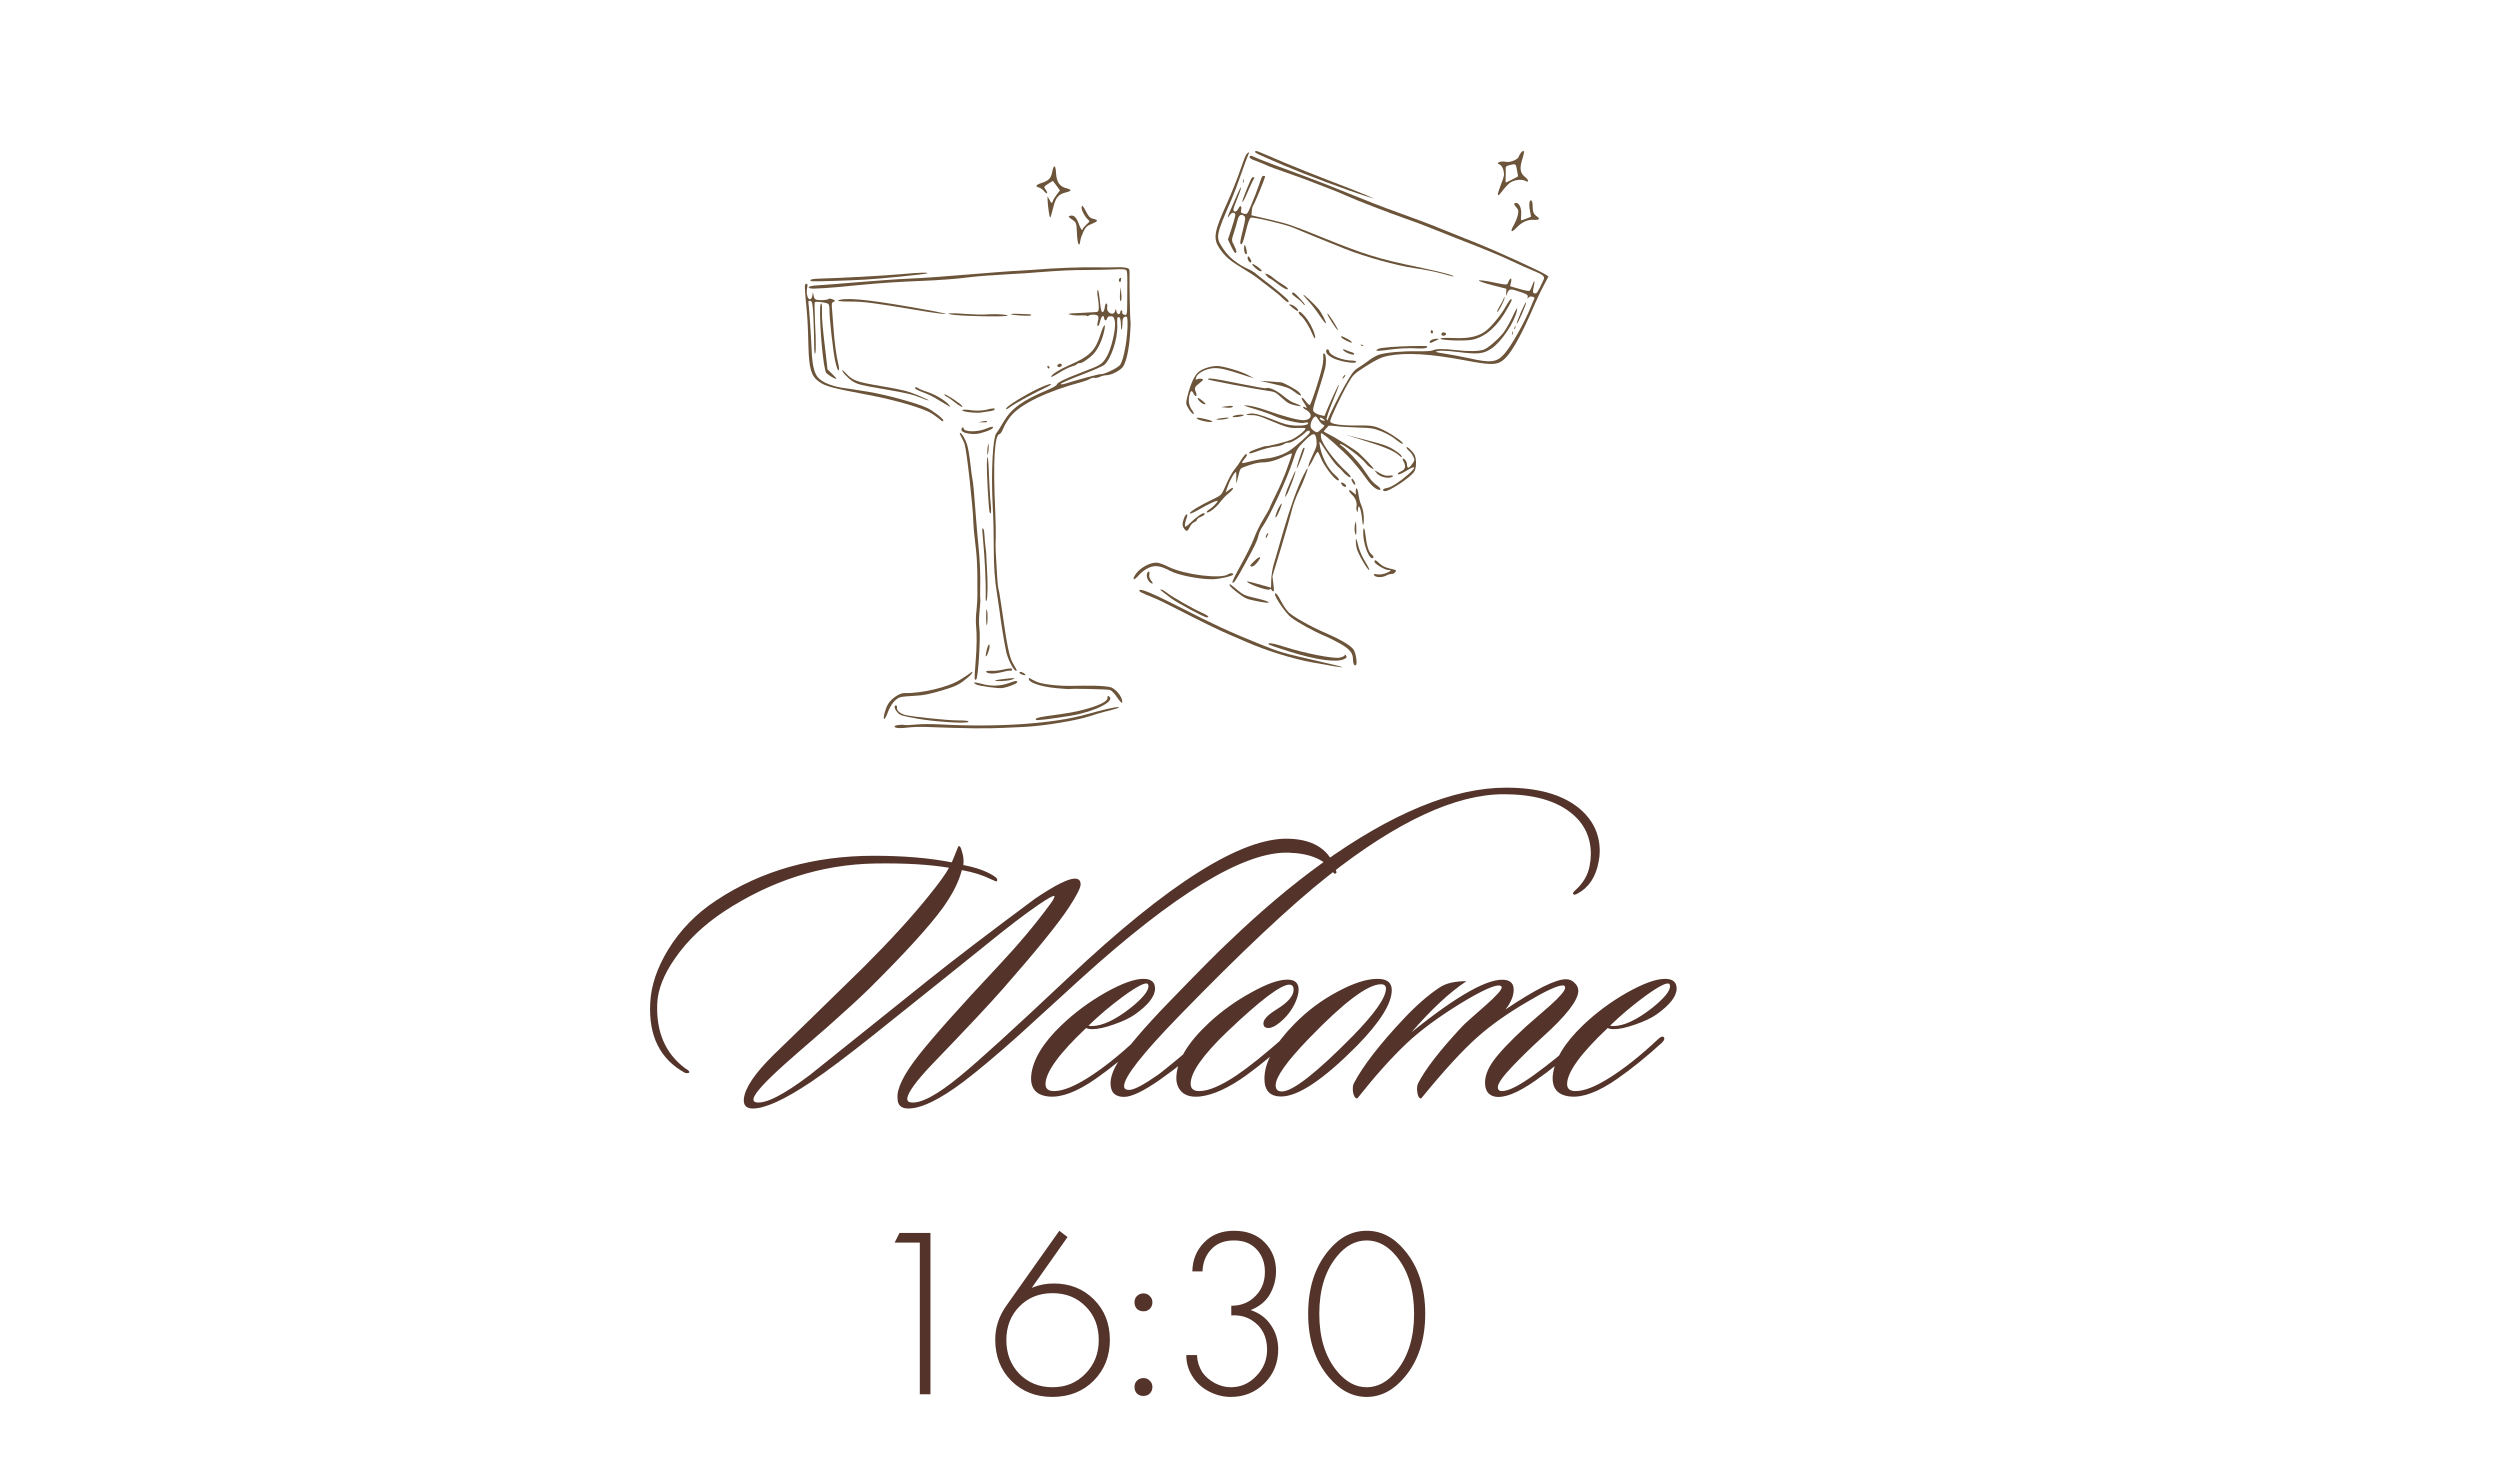 <?xml version="1.0" encoding="UTF-8"?> <svg xmlns="http://www.w3.org/2000/svg" width="316" height="186" viewBox="0 0 316 186" fill="none"><path d="M168.878 110.078C168.976 110.273 168.943 110.388 168.78 110.42C168.715 110.485 168.617 110.42 168.487 110.224C167.541 108.692 165.682 107.876 162.91 107.778C157.3 107.583 148.511 112.915 136.542 123.775C133.965 126.124 131.372 128.488 128.763 130.869C125.991 133.348 123.659 135.304 121.768 136.739C118.767 138.99 116.451 140.115 114.821 140.115C113.908 140.115 113.451 139.691 113.451 138.843C113.321 137.636 114.217 135.81 116.142 133.364C117.935 131.081 121.278 127.33 126.17 122.112C128.747 119.373 130.948 116.747 132.775 114.236C133.166 113.714 133.329 113.388 133.264 113.258C133.166 113.16 132.514 113.518 131.307 114.334C129.546 115.54 127.426 117.155 124.947 119.177C123.056 120.71 121.148 122.243 119.224 123.775C116.288 126.124 113.353 128.472 110.418 130.82C107.189 133.397 104.564 135.37 102.542 136.739C99.183 138.99 96.72 140.115 95.155 140.115C94.307 140.115 93.932 139.691 94.029 138.843C94.193 137.473 95.432 135.647 97.748 133.364C100.357 130.853 104.172 127.135 109.195 122.21C112.587 118.818 115.326 115.818 117.414 113.209C118.686 111.643 119.533 110.469 119.957 109.686C117.446 109.262 114.299 109.083 110.516 109.148C103.797 109.279 97.438 111.317 91.437 115.263C88.893 116.959 86.855 118.916 85.322 121.134C83.887 123.188 83.137 125.113 83.071 126.906C82.941 130.461 84.115 133.168 86.594 135.027C86.985 135.255 87.164 135.419 87.132 135.516C87.099 135.647 86.92 135.679 86.594 135.614C83.43 133.886 81.963 130.934 82.191 126.76C82.289 124.607 83.039 122.373 84.441 120.057C85.974 117.546 88.012 115.459 90.556 113.796C96.231 110.045 102.868 108.17 110.467 108.17C114.185 108.17 117.463 108.447 120.3 109.001C120.333 108.969 120.593 108.333 121.083 107.094C121.115 106.996 121.164 106.947 121.229 106.947C121.36 106.947 121.49 107.208 121.621 107.73C121.784 108.251 121.833 108.789 121.768 109.344C123.333 109.637 124.589 110.078 125.534 110.665C126.024 110.958 126.17 111.203 125.975 111.399C125.942 111.431 125.681 111.333 125.192 111.105C124.214 110.616 123.007 110.241 121.572 109.98C121.213 111.415 120.43 112.98 119.224 114.676C117.56 116.992 114.429 120.433 109.831 124.998C108.559 126.238 106.798 127.852 104.547 129.842C101.417 132.549 99.639 134.098 99.215 134.489C96.704 136.739 95.383 138.191 95.253 138.843C95.187 139.104 95.285 139.267 95.546 139.332C96.753 139.561 99.036 138.403 102.395 135.859C105.722 133.185 110.809 129.108 117.658 123.629C120.724 121.183 125.11 117.84 130.818 113.6C133.329 111.904 135.009 111.056 135.857 111.056C136.346 111.056 136.59 111.301 136.59 111.79C136.59 112.214 136.101 113.176 135.123 114.676C133.753 116.764 130.965 120.204 126.757 124.998C125.192 126.792 122.224 129.956 117.854 134.489C115.832 136.609 114.772 138.06 114.674 138.843C114.674 139.137 114.804 139.3 115.065 139.332C116.305 139.561 118.408 138.452 121.376 136.006C123.659 134.147 128.192 130.021 134.976 123.629C147.695 111.627 157.039 105.756 163.008 106.017C166.204 106.148 168.161 107.501 168.878 110.078ZM145.997 124.95C145.997 125.928 145.149 127.021 143.453 128.227C142.801 128.684 141.904 129.108 140.763 129.499C139.654 129.891 138.757 130.086 138.072 130.086C137.713 130.086 137.453 130.037 137.289 129.939C133.865 133.168 132.153 135.533 132.153 137.033C132.153 137.62 132.512 137.914 133.229 137.914C134.305 137.914 135.724 137.359 137.485 136.25C139.409 135.044 141.48 133.397 143.698 131.309C144.024 131.016 144.253 130.95 144.383 131.114C144.513 131.277 144.432 131.505 144.138 131.798C142.247 133.527 140.371 135.044 138.512 136.348C136.132 138.011 134.142 138.761 132.544 138.598C130.946 138.435 130.212 137.555 130.343 135.957C130.538 133.967 131.81 131.847 134.159 129.597C135.789 128.032 137.632 126.662 139.687 125.488C141.774 124.314 143.388 123.727 144.53 123.727C145.508 123.727 145.997 124.134 145.997 124.95ZM145.068 124.363C144.774 124.134 143.747 124.656 141.986 125.928C140.355 127.135 138.888 128.374 137.583 129.646C137.681 129.679 137.811 129.695 137.974 129.695C139.312 129.695 140.959 128.928 142.915 127.396C144.416 126.189 145.166 125.276 145.166 124.656C145.166 124.526 145.133 124.428 145.068 124.363ZM202.061 108.953C201.702 110.877 200.805 112.214 199.37 112.964C199.077 113.127 198.897 113.127 198.832 112.964C198.799 112.866 198.897 112.719 199.125 112.524C200.136 111.611 200.74 110.567 200.936 109.393C201.033 108.904 201.082 108.431 201.082 107.974C201.082 105.756 200.202 103.979 198.441 102.642C196.484 101.142 193.695 100.391 190.075 100.391C183.976 100.391 176.557 103.848 167.816 110.763C163.153 114.448 156.907 120.318 149.08 128.374C144.416 133.168 142.084 136.136 142.084 137.278C142.084 137.604 142.296 137.767 142.72 137.767C143.34 137.767 144.579 137.114 146.438 135.81C147.058 135.353 148.868 133.869 151.868 131.358C152.162 131.097 152.39 131.048 152.553 131.211C152.716 131.374 152.651 131.554 152.357 131.75C150.792 133.315 148.868 134.897 146.585 136.495C144.53 137.93 143.03 138.647 142.084 138.647C140.943 138.647 140.372 138.077 140.372 136.935C140.372 136.152 140.698 135.239 141.35 134.196C142.492 132.402 144.644 129.874 147.808 126.613C151.526 122.764 154.037 120.237 155.342 119.03C159.353 115.182 163.234 111.904 166.985 109.197C175.921 102.772 183.715 99.56 190.369 99.56C194.315 99.56 197.348 100.391 199.468 102.055C201.294 103.522 202.207 105.365 202.207 107.583C202.207 108.039 202.159 108.496 202.061 108.953ZM163.707 126.76C163.25 127.738 162.598 128.57 161.75 129.255C161.195 129.711 160.722 129.939 160.331 129.939C159.907 129.939 159.695 129.744 159.695 129.352C159.695 128.863 160.25 128.276 161.358 127.591C162.793 126.711 163.511 125.879 163.511 125.096C163.511 124.672 163.332 124.46 162.973 124.46C161.897 124.46 159.287 126.433 155.145 130.38C152.047 133.348 150.498 135.549 150.498 136.984C150.498 137.604 150.857 137.914 151.574 137.914C152.748 137.914 154.33 137.245 156.32 135.908C157.82 134.897 159.777 133.331 162.19 131.211C162.418 130.983 162.614 130.95 162.777 131.114C162.973 131.244 162.94 131.407 162.679 131.603C161.309 132.973 159.597 134.408 157.543 135.908C155.325 137.506 153.368 138.403 151.672 138.598C150.726 138.696 149.993 138.533 149.471 138.109C148.949 137.653 148.688 137.033 148.688 136.25C148.721 134.13 150.107 131.798 152.846 129.255C154.477 127.754 156.254 126.482 158.179 125.439C160.103 124.363 161.619 123.824 162.728 123.824C163.674 123.824 164.147 124.248 164.147 125.096C164.147 125.553 164 126.107 163.707 126.76ZM175.919 125.145C175.919 126.841 174.451 129.189 171.516 132.19C167.276 136.462 164.08 138.598 161.927 138.598C160.525 138.598 159.824 137.848 159.824 136.348C159.824 134.293 161.096 131.978 163.64 129.401C165.27 127.738 167.113 126.368 169.168 125.292C171.125 124.248 172.772 123.727 174.109 123.727C175.315 123.727 175.919 124.199 175.919 125.145ZM174.549 124.411C172.886 124.411 169.853 126.694 165.45 131.26C162.645 134.163 161.243 136.136 161.243 137.18C161.243 137.702 161.504 137.962 162.025 137.962C163.395 137.962 166.379 135.631 170.978 130.967C173.783 128.097 175.185 126.091 175.185 124.95C175.185 124.591 174.973 124.411 174.549 124.411ZM199.841 131.456C199.971 131.586 199.857 131.831 199.498 132.19C197.672 133.886 195.862 135.353 194.068 136.593C191.785 138.191 190.057 138.859 188.883 138.598C188.1 138.403 187.709 137.816 187.709 136.837C187.709 136.022 188.035 135.141 188.687 134.196C189.47 133.087 190.872 131.603 192.894 129.744C193.905 128.863 194.916 127.983 195.927 127.102C197.199 125.961 197.835 125.21 197.835 124.852C197.835 124.656 197.737 124.558 197.542 124.558C196.857 124.558 195.34 125.259 192.992 126.662C190.546 128.097 188.491 129.548 186.828 131.016C184.936 132.679 182.539 135.288 179.637 138.843C179.376 138.843 179.213 138.582 179.148 138.06C179.082 137.604 179.115 137.229 179.245 136.935C180.159 135.141 182.018 132.744 184.822 129.744C185.018 129.515 186.013 128.619 187.806 127.053C189.144 125.879 189.812 125.129 189.812 124.803C189.812 124.705 189.763 124.64 189.665 124.607C189.111 124.379 187.415 125.129 184.578 126.857C181.773 128.586 179.506 130.266 177.778 131.896C175.821 133.755 173.75 136.071 171.565 138.843C171.304 138.843 171.125 138.582 171.027 138.06C170.961 137.571 170.994 137.196 171.125 136.935C172.266 134.75 174.37 132.027 177.435 128.765C179.033 127.069 180.55 125.749 181.985 124.803C182.768 124.281 183.893 124.02 185.36 124.02C183.241 125.422 180.925 127.575 178.414 130.478C184.317 125.716 188.296 123.515 190.35 123.873C191.003 124.004 191.329 124.411 191.329 125.096C191.329 125.879 190.986 126.711 190.301 127.591C194.085 125.047 196.628 123.775 197.933 123.775C198.357 123.775 198.716 123.922 199.009 124.216C199.335 124.509 199.498 124.852 199.498 125.243C199.498 126.417 197.998 128.358 194.998 131.065C193.595 132.337 192.291 133.608 191.084 134.88C189.91 136.12 189.323 136.968 189.323 137.424C189.323 137.75 189.502 137.914 189.861 137.914C190.676 137.914 192.03 137.229 193.922 135.859C195.813 134.489 197.525 133.103 199.058 131.701C199.417 131.374 199.678 131.293 199.841 131.456ZM211.925 124.95C211.925 125.928 211.078 127.021 209.382 128.227C208.729 128.684 207.832 129.108 206.691 129.499C205.582 129.891 204.685 130.086 204 130.086C203.642 130.086 203.381 130.037 203.218 129.939C199.793 133.168 198.081 135.533 198.081 137.033C198.081 137.62 198.44 137.914 199.157 137.914C200.233 137.914 201.652 137.359 203.413 136.25C205.337 135.044 207.408 133.397 209.626 131.309C209.952 131.016 210.181 130.95 210.311 131.114C210.442 131.277 210.36 131.505 210.066 131.798C208.175 133.527 206.3 135.044 204.441 136.348C202.06 138.011 200.07 138.761 198.472 138.598C196.874 138.435 196.14 137.555 196.271 135.957C196.467 133.967 197.738 131.847 200.087 129.597C201.717 128.032 203.56 126.662 205.615 125.488C207.702 124.314 209.316 123.727 210.458 123.727C211.436 123.727 211.925 124.134 211.925 124.95ZM210.996 124.363C210.702 124.134 209.675 124.656 207.914 125.928C206.283 127.135 204.816 128.374 203.511 129.646C203.609 129.679 203.739 129.695 203.902 129.695C205.24 129.695 206.887 128.928 208.843 127.396C210.344 126.189 211.094 125.276 211.094 124.656C211.094 124.526 211.061 124.428 210.996 124.363Z" fill="#53332A"></path><path d="M116.264 176.234V157.067H113.085L113.696 155.844H117.609V176.234H116.264ZM133.899 155.569L134.938 156.364L130.414 162.783C131.29 162.416 132.217 162.233 133.196 162.233C135.234 162.233 136.925 162.906 138.27 164.251C139.616 165.596 140.288 167.298 140.288 169.356C140.288 171.414 139.605 173.137 138.24 174.522C136.874 175.888 135.132 176.571 133.012 176.571C130.934 176.571 129.211 175.898 127.846 174.553C126.48 173.188 125.798 171.445 125.798 169.325C125.798 167.838 126.236 166.452 127.112 165.168L133.899 155.569ZM128.855 173.666C129.976 174.787 131.372 175.348 133.043 175.348C134.714 175.348 136.1 174.777 137.2 173.636C138.321 172.495 138.882 171.078 138.882 169.387C138.882 167.654 138.332 166.238 137.231 165.137C136.131 164.016 134.734 163.456 133.043 163.456C131.351 163.456 129.955 164.016 128.855 165.137C127.754 166.258 127.204 167.675 127.204 169.387C127.204 171.099 127.754 172.525 128.855 173.666ZM143.707 165.443C143.504 165.219 143.402 164.944 143.402 164.618C143.402 164.291 143.504 164.027 143.707 163.823C143.932 163.599 144.207 163.486 144.533 163.486C144.859 163.486 145.124 163.599 145.328 163.823C145.552 164.027 145.664 164.291 145.664 164.618C145.664 164.944 145.552 165.219 145.328 165.443C145.124 165.647 144.859 165.749 144.533 165.749C144.207 165.749 143.932 165.647 143.707 165.443ZM143.707 176.143C143.504 175.918 143.402 175.643 143.402 175.317C143.402 174.991 143.504 174.726 143.707 174.522C143.932 174.298 144.207 174.186 144.533 174.186C144.859 174.186 145.124 174.298 145.328 174.522C145.552 174.726 145.664 174.991 145.664 175.317C145.664 175.643 145.552 175.918 145.328 176.143C145.124 176.346 144.859 176.448 144.533 176.448C144.207 176.448 143.932 176.346 143.707 176.143ZM149.948 171.282H151.294C151.334 172.077 151.558 172.8 151.966 173.452C152.353 174.003 152.883 174.461 153.556 174.828C154.228 175.175 154.901 175.348 155.573 175.348C156.817 175.348 157.887 174.879 158.783 173.942C159.7 173.004 160.159 171.893 160.159 170.609C160.159 168.938 159.517 167.695 158.233 166.88C157.499 166.411 156.633 166.207 155.635 166.268V165.046C156.735 165.046 157.652 164.73 158.386 164.098C159.385 163.262 159.884 162.152 159.884 160.766C159.884 159.624 159.537 158.677 158.844 157.923C158.152 157.169 157.194 156.791 155.971 156.791C154.707 156.791 153.729 157.189 153.036 157.984C152.384 158.697 152.037 159.604 151.997 160.705H150.713C150.733 159.258 151.232 158.035 152.211 157.036C153.169 156.058 154.422 155.569 155.971 155.569C157.601 155.569 158.895 156.058 159.853 157.036C160.811 158.014 161.29 159.227 161.29 160.674C161.29 161.693 161.035 162.661 160.526 163.578C160.016 164.475 159.201 165.147 158.08 165.596C159.16 165.942 160.006 166.564 160.618 167.461C161.249 168.357 161.565 169.397 161.565 170.579C161.565 172.27 160.984 173.697 159.823 174.859C158.661 176 157.245 176.571 155.573 176.571C154.616 176.571 153.688 176.336 152.791 175.868C151.895 175.399 151.192 174.747 150.682 173.911C150.193 173.116 149.948 172.24 149.948 171.282ZM167.95 158.045C169.315 156.394 170.915 155.569 172.75 155.569C174.584 155.569 176.184 156.394 177.549 158.045C179.281 160.103 180.148 162.773 180.148 166.054C180.148 169.336 179.281 172.005 177.549 174.064C176.143 175.735 174.543 176.571 172.75 176.571C170.956 176.571 169.356 175.735 167.95 174.064C166.218 172.005 165.351 169.336 165.351 166.054C165.351 162.773 166.218 160.103 167.95 158.045ZM168.959 173.269C170.08 174.655 171.343 175.348 172.75 175.348C174.156 175.348 175.419 174.655 176.54 173.269C178.008 171.455 178.741 169.05 178.741 166.054C178.741 163.058 178.008 160.654 176.54 158.84C175.44 157.474 174.176 156.791 172.75 156.791C171.323 156.791 170.059 157.474 168.959 158.84C167.491 160.654 166.758 163.058 166.758 166.054C166.758 169.05 167.491 171.455 168.959 173.269Z" fill="#53332A"></path><path d="M192.249 19.301C192.136 19.449 192.009 19.656 191.981 19.776C191.891 20.166 190.863 20.576 190.337 20.454C190.067 20.392 189.716 20.405 189.523 20.487C189.226 20.608 189.222 20.623 189.562 20.796C189.788 20.912 189.973 21.207 190.047 21.572C190.165 22.088 190.131 22.302 189.727 23.298C189.167 24.763 189.194 25.054 189.83 24.222C190.107 23.844 190.532 23.374 190.786 23.164C191.295 22.744 192.294 22.596 192.818 22.86C193.309 23.131 193.254 22.755 192.746 22.354C192.131 21.864 192.053 21.246 192.435 20.071C192.75 19.117 192.678 18.816 192.249 19.301ZM191.751 21.523L191.888 22.297L191.114 22.703C190.685 22.919 190.329 23.09 190.317 23.071C190.294 23.034 190.299 22.672 190.317 22.25C190.336 21.828 190.331 21.369 190.314 21.238C190.289 21.075 190.458 20.956 190.827 20.867C191.597 20.682 191.601 20.667 191.751 21.523Z" fill="#6B5439"></path><path d="M193.326 25.596C193.285 25.776 193.312 26.272 193.394 26.67C193.476 27.068 193.527 27.395 193.509 27.407C193.475 27.415 193.215 27.513 192.9 27.645C192.588 27.762 192.313 27.857 192.283 27.85C192.238 27.84 192.24 27.556 192.272 27.215C192.343 26.427 192.103 25.755 191.727 25.668C191.322 25.575 191.297 25.821 191.678 26.225C191.933 26.49 191.967 26.687 191.849 27.197C191.769 27.541 191.54 28.12 191.333 28.467C190.833 29.331 191.038 29.473 191.709 28.759C192.358 28.073 193.1 27.739 193.848 27.785C194.533 27.833 194.714 27.67 194.305 27.386C193.851 27.091 193.721 26.761 193.727 26.052C193.741 25.376 193.455 25.041 193.326 25.596Z" fill="#6B5439"></path><path d="M158.664 19.144C158.521 19.285 158.706 19.375 162.289 20.914C165.112 22.12 170.122 23.989 172.848 24.856L173.732 25.14L172.657 24.654C172.069 24.392 170.111 23.623 168.308 22.938C166.505 22.252 163.767 21.161 162.226 20.505C158.612 18.959 158.774 19.012 158.664 19.144Z" fill="#6B5439"></path><path d="M157.551 19.488C157.437 19.635 157.091 20.518 156.775 21.472C156.46 22.425 155.702 24.335 155.087 25.693C153.444 29.309 153.31 30.162 154.159 31.417C154.847 32.413 155.451 32.947 156.925 33.825C157.73 34.311 158.691 34.944 159.052 35.233C159.427 35.525 160.151 36.087 160.663 36.474C161.186 36.879 161.695 37.281 161.797 37.384C162.361 37.956 162.752 38.252 162.844 38.194C162.903 38.145 162.894 38.048 162.836 37.956C162.682 37.73 161.053 36.359 159.932 35.531C159.42 35.144 158.844 34.695 158.661 34.526C158.475 34.373 158.101 34.144 157.826 34.033C156.42 33.408 155.327 32.524 154.635 31.479C153.613 29.948 153.62 29.918 155.687 25.153C155.96 24.521 156.52 23.055 156.917 21.884C157.33 20.716 157.718 19.653 157.798 19.513C157.983 19.193 157.829 19.173 157.551 19.488Z" fill="#6B5439"></path><path d="M157.951 19.82C157.917 19.969 158.148 20.133 158.749 20.336C159.201 20.503 159.838 20.761 160.151 20.913C160.464 21.064 161.717 21.527 162.921 21.932C164.136 22.355 165.668 22.915 166.346 23.198C167.028 23.466 167.943 23.82 168.379 23.984C168.816 24.148 169.626 24.477 170.154 24.726C171.383 25.294 175.626 26.923 177.661 27.631C178.511 27.922 179.983 28.468 180.936 28.862C181.893 29.241 183.399 29.842 184.269 30.185C187.827 31.561 189.703 32.342 191.2 33.051C192.068 33.473 193.217 33.976 193.767 34.197C195.025 34.709 195.306 34.932 195.115 35.346C194.36 36.972 194.254 37.153 193.969 37.087C193.729 37.031 193.711 36.901 193.864 36.241C194.065 35.372 193.937 35.311 193.649 36.144C193.546 36.452 193.405 36.72 193.316 36.762C193.242 36.808 192.65 36.703 192.029 36.512L190.872 36.181L190.997 35.642C191.135 35.042 190.874 35.076 190.639 35.685C190.507 36.049 190.492 36.046 188.739 35.688C187.76 35.477 186.943 35.383 186.926 35.458C186.908 35.533 187.684 35.807 188.641 36.044L190.403 36.499L190.389 36.97L190.375 37.44L190.539 37.005C190.739 36.482 190.948 36.467 192.22 36.919C193.04 37.204 193.15 37.276 193.099 37.565C193.055 37.823 193.067 37.842 193.175 37.646C193.255 37.506 193.445 37.439 193.67 37.492C193.955 37.557 194.016 37.635 193.911 37.816C193.847 37.959 193.659 38.358 193.528 38.722C192.705 40.774 190.988 43.82 190.101 44.784C189.166 45.815 188.42 45.895 185.683 45.278C184.689 45.064 183.338 44.815 182.697 44.714C182.037 44.625 181.508 44.518 181.522 44.458C181.564 44.278 182.809 44.298 184.237 44.486C186.819 44.815 187.532 44.742 188.588 44.007C189.798 43.15 191.364 40.828 191.722 39.347C191.881 38.657 191.692 38.929 191.124 40.156C190.839 40.769 190.365 41.591 190.084 41.984C189.467 42.805 188.098 44.005 187.548 44.193C186.943 44.417 185.53 44.437 183.945 44.245C182.39 44.059 181.515 44.078 181.086 44.294C180.941 44.371 180.075 44.424 179.162 44.402C177.273 44.36 175.187 44.557 174.317 44.83C173.99 44.943 173.413 45.252 173.044 45.546C172.679 45.825 172.096 46.227 171.763 46.434C171.079 46.86 170.959 47.038 169.85 48.961C169.154 50.19 167.928 52.686 167.827 53.057C167.806 53.147 167.761 53.137 167.691 53.026C167.619 52.93 167.913 52.066 168.435 50.766C168.905 49.627 169.272 48.653 169.249 48.617C169.203 48.543 168.461 50.108 167.847 51.53L167.414 52.583L166.859 52.454C166.558 52.385 166.219 52.211 166.093 52.072C165.879 51.833 165.914 51.683 166.583 49.611C166.972 48.406 167.384 47.032 167.492 46.568C167.681 45.68 167.616 44.733 167.36 44.674C167.27 44.653 167.227 44.769 167.256 44.918C167.282 45.082 167.278 45.508 167.225 45.874C167.144 46.772 165.715 51.242 165.535 51.2C165.445 51.18 165.212 50.952 165.021 50.687C164.511 50.016 164.324 50.21 164.815 50.892C165.218 51.475 165.275 51.709 164.949 51.476C164.839 51.403 164.731 51.394 164.713 51.468C164.696 51.544 164.825 51.668 165.01 51.758C165.954 52.261 165.874 53.016 164.855 53.112C164.243 53.16 162.376 52.681 159.889 51.806C159.114 51.532 158.156 51.295 157.722 51.257C157.007 51.203 157.09 51.254 158.616 51.701C159.533 51.976 160.613 52.368 161.028 52.559C162.069 53.052 164.367 53.584 164.858 53.444C165.081 53.37 165.301 53.373 165.332 53.444C165.483 53.684 164.749 53.846 163.701 53.793C162.796 53.741 162.378 53.629 161.06 53.103C159.249 52.384 158.562 52.21 157.942 52.288C157.29 52.374 157.498 52.501 158.264 52.472C158.787 52.467 159.219 52.583 160.413 53.096C162.663 54.042 163.035 54.144 164.028 54.09C164.54 54.066 164.978 54.088 165.012 54.144C165.128 54.328 163.889 55.305 163.188 55.601C162.542 55.862 160.209 56.444 159.999 56.395C159.848 56.361 158.158 56.965 158 57.102C157.717 57.368 157.983 57.382 158.606 57.147C159.561 56.784 160.774 56.464 161.401 56.42C161.711 56.381 162.12 56.254 162.289 56.136C162.478 56.005 162.749 55.926 162.884 55.957C163.155 56.02 164.353 55.286 165.003 54.663C165.33 54.343 165.626 54.364 165.553 54.679C165.501 54.904 163.709 56.495 162.981 56.975C162.235 57.465 160.949 57.894 159.967 57.967C159.337 58.027 158.491 58.195 157.512 58.458C156.906 58.618 156.863 58.529 157.255 58.067C157.624 57.631 157.7 57.443 157.504 57.398C157.429 57.381 157.166 57.699 156.919 58.084C156.683 58.487 156.304 59.031 156.088 59.281C155.693 59.759 155.335 60.418 154.728 61.81C154.405 62.525 154.298 62.642 153.375 63.076C151.722 63.862 150.435 64.639 150.38 64.879C150.352 64.999 150.786 64.831 151.386 64.496C152.884 63.626 153.945 63.145 153.896 63.355C153.848 63.564 153.253 64.153 152.809 64.43C152.624 64.545 152.496 64.689 152.531 64.744C152.673 64.951 153.684 64.206 154.191 63.517C154.468 63.139 154.949 62.635 155.24 62.402C155.546 62.172 155.817 61.888 155.849 61.753C155.868 61.6 155.716 61.643 155.406 61.888L154.912 62.247L155.225 61.372C155.541 60.482 156.217 59.406 156.253 59.73C156.281 59.816 156.269 60.208 156.258 60.6C156.244 61.276 156.247 61.261 156.498 60.245C156.745 59.244 156.774 59.187 157.324 58.999C158.412 58.603 159.116 58.434 159.636 58.444C160.361 58.453 161.358 58.178 162.344 57.68C162.803 57.47 163.208 57.295 163.268 57.309C163.328 57.323 163.262 57.608 163.137 57.942C163.009 58.292 162.728 59.096 162.501 59.738C162.258 60.377 161.745 61.569 161.334 62.389C160.922 63.21 160.555 63.978 160.524 64.113C160.493 64.248 160.134 64.908 159.709 65.583C159.299 66.262 158.743 67.365 158.509 68.038C158.259 68.707 157.516 70.209 156.868 71.37C156.22 72.531 155.719 73.536 155.776 73.628C155.903 73.831 156.239 73.34 157.255 71.475C158.623 68.98 158.897 68.412 159.053 67.737C159.133 67.392 159.363 66.877 159.549 66.62C160.457 65.361 162.673 60.567 163.441 58.202C163.887 56.821 163.97 56.666 164.859 55.766C165.975 54.635 166.299 54.599 166.404 55.65C166.464 56.28 166.419 56.474 165.965 57.412C165.691 57.98 165.434 58.616 165.407 58.799C165.334 59.114 165.349 59.117 165.568 58.789C165.706 58.6 165.952 58.151 166.121 57.764C166.301 57.395 166.494 57.108 166.554 57.122C166.63 57.139 166.792 57.461 166.941 57.843C167.303 58.811 168.644 60.605 169.095 60.71C169.395 60.779 169.232 60.457 168.784 60.069C167.827 59.28 166.982 57.6 166.79 56.102C166.742 55.696 166.78 55.737 167.234 56.442C168.191 57.911 168.782 58.711 169.127 58.996C169.313 59.149 169.583 59.417 169.717 59.59C169.851 59.763 170.137 60.035 170.341 60.177C170.868 60.567 170.839 60.213 170.303 59.726C168.73 58.32 167.136 56.182 166.985 55.326C166.939 55.047 166.95 54.797 167.005 54.762C167.171 54.659 169.835 57.028 170.904 58.222C171.419 58.799 172.146 59.694 172.499 60.218C173.148 61.173 173.78 61.793 174.231 61.897C174.666 61.998 174.548 61.687 174 61.323C173.715 61.115 173.316 60.722 173.139 60.461C172.947 60.195 172.556 59.631 172.26 59.199C171.669 58.336 170.235 56.804 169.66 56.418C169.455 56.276 169.314 56.133 169.366 56.114C169.607 55.964 172.127 57.858 172.706 58.639C172.947 58.963 173.674 59.447 173.599 59.224C173.543 59.054 172.526 57.981 171.731 57.245C171.26 56.82 168.685 55.23 167.787 54.801C167.531 54.678 167.323 54.551 167.33 54.521C167.344 54.462 167.75 54.003 167.937 53.809C167.974 53.786 168.427 53.812 168.952 53.87C169.473 53.943 170.708 54.008 171.68 54.043C173.285 54.082 173.592 54.122 174.594 54.511C175.215 54.766 176.016 55.203 176.399 55.529C176.783 55.855 177.184 56.105 177.281 56.096C177.59 56.057 176.306 55.112 175.192 54.523C173.864 53.837 173.488 53.75 171.646 53.782C169.597 53.814 168.188 53.614 168.141 53.272C168.095 52.993 169.469 50.057 170.416 48.428C171.046 47.342 171.149 47.24 172.742 46.234C174.021 45.424 174.659 45.13 175.438 44.978C177.74 44.531 180.798 44.717 185.3 45.569C188.042 46.092 188.981 46.136 189.673 45.743C190.802 45.104 192.086 42.905 194.145 38.107C194.439 37.448 194.904 36.466 195.201 35.934L195.729 34.951L195.429 34.74C194.873 34.343 189.15 31.724 186.672 30.741C185.327 30.193 183.241 29.363 182.04 28.88C180.857 28.385 178.425 27.475 176.656 26.845C174.888 26.215 172.116 25.132 170.485 24.455C168.854 23.778 166.184 22.734 164.536 22.132C161.661 21.088 158.999 20.078 158.331 19.75C158.101 19.649 157.986 19.67 157.951 19.82ZM166.691 53.11C166.838 53.365 167.081 53.611 167.225 53.676C167.485 53.783 167.478 53.813 166.996 54.255C166.492 54.723 166.474 54.734 166.038 54.428C165.701 54.176 165.612 54.014 165.669 53.632C165.731 53.157 166.098 52.594 166.324 52.646C166.384 52.66 166.556 52.874 166.691 53.11ZM167.355 53.043C167.508 53.204 167.486 53.231 167.215 53.168C167.035 53.127 166.857 53.007 166.83 52.921C166.755 52.699 167.1 52.779 167.355 53.043Z" fill="#6B5439"></path><path d="M159.556 22.289C159.494 22.354 159.301 22.846 159.121 23.421C158.929 23.976 158.522 25.051 158.214 25.769C157.669 27.096 157.651 27.108 157.23 27.011C156.87 26.927 156.809 26.85 156.878 26.55C157.006 25.995 156.765 25.876 156.523 26.373C156.314 26.799 155.931 26.884 155.905 26.515C155.885 26.399 156.102 25.802 156.356 25.182C156.629 24.55 156.86 23.893 156.871 23.706C156.879 23.534 156.623 24.027 156.282 24.817C155.941 25.607 155.554 26.528 155.399 26.856C155.098 27.544 155.13 27.678 155.476 27.142C155.636 26.926 155.799 26.837 155.972 26.909C156.244 27.035 156.22 27.14 155.629 29.009L155.211 30.271L155.604 31.104C155.814 31.563 156.056 31.951 156.116 31.965C156.372 32.024 156.316 31.648 155.987 31.019C155.654 30.405 155.653 30.341 155.962 29.418C156.132 28.889 156.347 28.164 156.423 27.835C156.575 27.175 156.908 26.968 157.285 27.323C157.456 27.473 157.413 27.795 157.079 29.171C156.754 30.438 156.709 30.838 156.859 30.873C157.01 30.908 157.167 30.502 157.473 29.246C157.758 28.08 157.958 27.558 158.111 27.514C158.423 27.397 162.5 28.371 163.408 28.755C164.14 29.082 167.522 30.464 169.985 31.444C172.474 32.447 176.578 33.585 178.815 33.897C179.921 34.042 181.568 34.376 182.459 34.629C183.632 34.963 183.95 35.021 183.599 34.829C183.301 34.681 181.506 34.235 179.183 33.745C174.304 32.743 172.387 32.142 167.151 30.015C163.479 28.519 162.775 28.277 160.613 27.777L158.18 27.214L158.23 26.657C158.239 26.344 158.349 26.006 158.458 25.873C158.59 25.714 159.811 22.759 159.908 22.339C159.936 22.219 159.659 22.187 159.556 22.289Z" fill="#6B5439"></path><path d="M158.232 22.471C158.085 22.627 156.969 25.401 157.027 25.493C157.096 25.604 157.288 25.254 157.876 23.873C158.171 23.215 158.451 22.617 158.529 22.556C158.591 22.491 158.575 22.424 158.485 22.403C158.41 22.386 158.291 22.422 158.232 22.471Z" fill="#6B5439"></path><path d="M157.115 22.878C157.066 23.088 157.079 23.17 157.148 23.076C157.199 22.993 157.241 22.813 157.235 22.701C157.211 22.601 157.164 22.669 157.115 22.878Z" fill="#6B5439"></path><path d="M132.998 21.721C132.838 22.553 132.585 22.826 131.592 23.149C130.924 23.373 130.827 23.588 131.322 23.703C131.517 23.748 131.817 23.959 132 24.191C132.368 24.655 132.517 24.421 132.153 23.942C131.911 23.618 131.93 23.606 132.491 23.231L133.083 22.862L133.531 23.455L133.976 24.064L133.567 24.601C133.337 24.911 133.111 25.269 133.08 25.404C132.997 25.764 132.88 25.721 132.632 25.221L132.408 24.822L132.411 25.218C132.437 25.998 132.647 27.483 132.737 27.504C132.782 27.515 132.952 26.985 133.101 26.341C133.413 24.991 133.768 24.552 134.739 24.319C135.495 24.131 135.499 23.974 134.767 23.788C133.929 23.579 133.545 22.985 133.484 21.881C133.431 20.811 133.194 20.74 132.998 21.721Z" fill="#6B5439"></path><path d="M190.063 37.714C190.021 37.894 189.793 38.331 189.568 38.689C189.361 39.036 189.207 39.364 189.241 39.419C189.334 39.567 190.176 37.977 190.17 37.66C190.155 37.451 190.137 37.462 190.063 37.714Z" fill="#6B5439"></path><path d="M192.263 39.421C191.925 40.196 191.691 40.868 191.71 40.92C191.806 41.053 192.922 38.484 192.903 38.227C192.882 38.112 192.6 38.647 192.263 39.421Z" fill="#6B5439"></path><path d="M190.372 38.655C189.837 39.669 188.62 41.172 187.861 41.786C186.987 42.484 185.796 42.777 184.128 42.739C182.37 42.68 182.034 42.697 182.099 42.822C182.238 43.044 185.399 43.127 186.206 42.919C187.866 42.514 189.33 41.178 190.557 38.951C191.158 37.858 191.158 37.858 190.978 37.816C190.918 37.802 190.64 38.18 190.372 38.655Z" fill="#6B5439"></path><path d="M136.719 26.151C136.642 26.481 137.077 27.34 137.533 27.761C137.769 27.973 137.765 27.988 137.346 28.365C137.107 28.578 136.891 28.828 136.87 28.918C136.793 29.248 136.613 29.001 136.342 28.259C136.054 27.451 135.716 27.135 135.24 27.278C134.987 27.346 135.033 27.42 135.51 27.751C136.055 28.13 136.063 28.163 136.129 29.521C136.183 30.86 136.425 31.39 136.553 30.424C136.582 30.163 136.763 29.652 136.947 29.268C137.217 28.714 137.42 28.524 137.976 28.306C138.812 27.978 138.865 27.816 138.204 27.663C137.769 27.563 137.616 27.401 137.244 26.683C136.869 25.981 136.777 25.896 136.719 26.151Z" fill="#6B5439"></path><path d="M157.25 31.391C157.248 31.881 157.407 32.217 157.573 32.114C157.688 32.03 157.464 31.014 157.329 30.983C157.269 30.969 157.242 31.153 157.25 31.391Z" fill="#6B5439"></path><path d="M157.704 32.52C157.641 32.789 157.957 33.273 158.141 33.158C158.215 33.112 158.152 32.907 158.017 32.671C157.805 32.353 157.749 32.325 157.704 32.52Z" fill="#6B5439"></path><path d="M158.294 33.382C158.256 33.547 158.974 34.203 159.29 34.276C159.455 34.314 159.51 34.279 159.456 34.172C159.283 33.895 158.325 33.247 158.294 33.382Z" fill="#6B5439"></path><path d="M191.435 41.398C191.387 41.608 191.399 41.69 191.469 41.595C191.52 41.512 191.561 41.332 191.555 41.221C191.531 41.12 191.484 41.188 191.435 41.398Z" fill="#6B5439"></path><path d="M160.104 34.859C160.226 35.014 160.412 35.168 160.488 35.185C160.578 35.206 160.945 35.465 161.309 35.738C162.151 36.407 162.747 36.703 162.789 36.523C162.809 36.433 162.532 36.195 162.17 35.985C161.792 35.771 161.262 35.396 160.969 35.154C160.696 34.902 160.321 34.673 160.156 34.635C159.856 34.565 159.856 34.565 160.104 34.859Z" fill="#6B5439"></path><path d="M191.123 42.109C191.074 42.319 191.087 42.401 191.156 42.306C191.207 42.223 191.249 42.043 191.243 41.931C191.219 41.831 191.171 41.899 191.123 42.109Z" fill="#6B5439"></path><path d="M164.744 37.279C164.772 37.364 165.093 37.755 165.463 38.14C165.829 38.541 166.426 39.31 166.799 39.886C167.187 40.466 167.528 40.908 167.583 40.873C167.709 40.807 167.043 39.516 166.622 39.008C166.179 38.464 164.681 37.075 164.744 37.279Z" fill="#6B5439"></path><path d="M163.297 37.085C163.28 37.16 163.527 37.391 163.853 37.624C164.167 37.839 164.52 38.158 164.643 38.312C164.747 38.479 164.879 38.588 164.935 38.554C165.046 38.485 163.734 37.044 163.508 36.992C163.403 36.968 163.314 37.01 163.297 37.085Z" fill="#6B5439"></path><path d="M180.852 41.858C180.821 41.993 180.872 42.115 180.947 42.132C181.037 42.153 181.111 42.107 181.128 42.032C181.149 41.942 181.113 41.823 181.034 41.758C180.969 41.695 180.88 41.738 180.852 41.858Z" fill="#6B5439"></path><path d="M182.199 42.196C182.168 42.331 182.256 42.431 182.413 42.435C182.806 42.447 182.931 42.113 182.57 42.029C182.39 41.988 182.234 42.046 182.199 42.196Z" fill="#6B5439"></path><path d="M162.965 38.522C162.951 38.582 163.85 39.279 163.985 39.311C164.195 39.359 164.051 39.026 163.767 38.818C163.403 38.544 162.996 38.387 162.965 38.522Z" fill="#6B5439"></path><path d="M167.775 39.634C167.73 39.829 169 41.797 169.111 41.728C169.148 41.705 168.888 41.187 168.503 40.592C168.122 39.983 167.793 39.559 167.775 39.634Z" fill="#6B5439"></path><path d="M181.318 42.847C180.926 42.899 180.635 43.132 180.724 43.295C180.759 43.35 180.904 43.336 181.03 43.271C181.16 43.19 181.423 43.077 181.616 42.995C182.002 42.832 181.859 42.767 181.318 42.847Z" fill="#6B5439"></path><path d="M141.033 33.784C140.6 33.81 139.557 33.806 138.738 33.791C136.722 33.751 133.195 33.883 130.918 34.083C130.515 34.116 129.503 34.182 128.67 34.226C127.841 34.255 125.052 34.479 122.472 34.688C119.904 34.916 116.607 35.148 115.154 35.207C113.701 35.266 110.628 35.487 108.321 35.68C106.014 35.873 103.71 36.051 103.213 36.078C102.351 36.116 101.921 36.332 102.461 36.457C102.807 36.537 105.055 36.394 108.313 36.057C111.033 35.786 113.587 35.618 116.509 35.505C118.519 35.432 121.207 35.233 122.695 35.024C123.527 34.916 125.812 34.75 128.023 34.629C128.998 34.586 130.331 34.5 130.996 34.432C134.169 34.187 135.417 34.128 137.394 34.127C138.568 34.114 139.932 34.098 140.414 34.068C141.968 33.985 142.309 34.016 142.417 34.231C142.472 34.338 142.502 34.961 142.495 35.607C142.503 36.256 142.493 37.391 142.481 38.13C142.47 39.818 142.46 39.863 142.099 39.779C141.934 39.741 141.823 39.605 141.851 39.485C141.879 39.365 141.843 39.246 141.768 39.229C141.693 39.212 141.623 39.306 141.607 39.444C141.547 39.841 141.228 39.783 141.12 39.363C141.049 38.984 141.034 38.98 140.961 39.295C140.762 40.023 139.784 39.528 139.954 38.794C139.989 38.644 139.952 38.462 139.876 38.381C139.784 38.297 139.705 38.436 139.655 38.788C139.576 39.401 139.345 39.648 139.211 39.27C139.149 39.129 139.058 38.429 138.985 37.717C138.912 37.005 138.799 36.537 138.738 36.665C138.677 36.793 138.685 37.237 138.77 37.62C138.837 38.014 138.896 38.581 138.887 38.894C138.855 39.44 138.855 39.44 138.105 39.472C137.671 39.498 136.76 39.54 136.054 39.582C135 39.622 134.863 39.67 135.314 39.774C135.61 39.858 136.187 39.897 136.59 39.864C136.99 39.846 137.364 39.869 137.399 39.924C137.43 39.995 137.53 39.971 137.611 39.895C137.692 39.818 137.975 39.758 138.256 39.775C138.839 39.784 138.951 39.983 138.755 40.696C138.678 40.962 138.686 41.201 138.761 41.218C138.851 41.239 138.98 40.953 139.067 40.578C139.219 39.919 139.5 39.731 139.561 40.219C139.624 40.565 139.856 40.587 139.936 40.242C139.977 40.062 140.14 39.974 140.394 39.969C140.738 39.986 140.811 40.082 140.914 40.595C141.102 41.491 140.449 44.246 139.813 45.22C139.249 46.085 139.138 46.154 136.606 47.116C134.452 47.945 133.63 48.355 133.564 48.64C133.54 48.745 133.033 49.022 132.435 49.279C129.266 50.599 127.842 51.628 126.852 53.31C126.479 53.966 126.057 54.627 125.925 54.785C125.494 55.349 125.271 59.53 125.46 63.569C125.58 65.856 125.607 67.109 125.617 69.733C125.618 71.439 125.752 73.46 125.977 74.744C126.076 75.414 126.224 76.412 126.305 76.952C126.503 78.561 126.945 81.301 127.185 82.383C127.382 83.312 128.087 84.707 128.403 84.781C128.598 84.826 128.567 84.755 128.057 83.879C127.56 83.022 127.317 81.813 126.558 76.473C126.416 75.445 126.25 74.523 126.196 74.415C126.125 74.241 125.997 72.537 125.855 69.662C125.83 69.088 125.831 68.33 125.866 67.975C125.889 67.601 125.863 66 125.79 64.404C125.508 58.369 125.712 54.957 126.331 54.879C126.446 54.859 126.68 54.534 126.818 54.139C126.969 53.763 127.382 53.069 127.737 52.63C129.002 51.059 132.349 49.448 136.799 48.266C137.152 48.174 137.587 48.006 137.756 47.888C137.938 47.787 138.206 47.723 138.341 47.754C138.491 47.789 138.804 47.735 139.034 47.63C139.267 47.511 139.651 47.425 139.872 47.429C140.492 47.415 141.644 46.812 141.96 46.333C142.357 45.714 142.686 44.29 142.825 42.458C142.884 41.587 142.933 40.825 142.902 40.755C142.843 40.599 142.76 36.647 142.774 35.15C142.801 33.94 142.786 33.937 142.317 33.844C142.047 33.782 141.482 33.762 141.033 33.784ZM142.522 40.619C142.575 42.511 142.071 45.443 141.583 46.119C141.302 46.512 139.471 47.384 139.095 47.297C138.96 47.266 136.263 47.984 134.727 48.466C134.3 48.605 134.027 48.62 134.082 48.522C134.154 48.413 135.315 47.907 136.686 47.387C138.056 46.867 139.358 46.3 139.571 46.128C140.44 45.381 141.28 42.843 141.227 41.157C141.192 40.075 141.199 40.045 141.455 40.104C141.59 40.135 141.671 40.47 141.68 40.977C141.685 41.437 141.724 41.746 141.775 41.663C141.825 41.58 141.875 41.228 141.88 40.866C141.868 40.437 141.942 40.185 142.072 40.105C142.404 39.897 142.507 40 142.522 40.619Z" fill="#6B5439"></path><path d="M164.156 39.51C164.139 39.585 164.281 39.791 164.493 39.967C164.888 40.311 165.543 41.378 165.896 42.249C166.143 42.891 166.353 42.94 166.181 42.315C166 41.594 165.446 40.566 164.946 39.993C164.42 39.397 164.212 39.27 164.156 39.51Z" fill="#6B5439"></path><path d="M178.448 43.747C176.478 43.781 174.544 43.934 174.222 44.096C173.673 44.348 174.037 44.416 175.133 44.259C176.688 44.035 178.003 43.96 179.234 44.039C179.796 44.074 180.285 44.013 180.354 43.919C180.481 43.711 180.559 43.714 178.448 43.747Z" fill="#6B5439"></path><path d="M141.479 35.232C141.413 35.312 141.408 35.468 141.478 35.579C141.57 35.727 141.626 35.692 141.681 35.453C141.764 35.093 141.703 35.015 141.479 35.232Z" fill="#6B5439"></path><path d="M169.546 42.633C169.681 42.869 170.85 43.424 170.881 43.289C170.898 43.214 170.671 43.035 170.361 42.869C169.707 42.481 169.377 42.404 169.546 42.633Z" fill="#6B5439"></path><path d="M141.581 36.962C141.49 37.699 141.619 38.439 141.733 37.881C141.771 37.716 141.759 37.287 141.715 36.929L141.644 36.281L141.581 36.962Z" fill="#6B5439"></path><path d="M172.027 43.649C172.122 43.718 172.261 43.734 172.316 43.7C172.387 43.669 172.307 43.603 172.138 43.58C171.973 43.541 171.918 43.576 172.027 43.649Z" fill="#6B5439"></path><path d="M169.786 44.249C169.956 44.541 171.119 44.984 171.167 44.774C171.188 44.684 171.085 44.581 170.92 44.543C170.77 44.508 170.42 44.38 170.16 44.273C169.817 44.114 169.708 44.105 169.786 44.249Z" fill="#6B5439"></path><path d="M167.624 44.338C167.541 44.698 168.152 45.203 169.081 45.496C170.096 45.826 171.362 45.961 171.411 45.751C171.435 45.646 171.258 45.589 170.944 45.58C169.71 45.579 168.091 44.92 168.014 44.429C167.975 44.12 167.69 44.053 167.624 44.338Z" fill="#6B5439"></path><path d="M114.016 34.645C111.72 34.856 106.45 35.138 103.408 35.224C102.567 35.235 102.126 35.433 102.622 35.548C102.847 35.6 107.245 35.464 109.265 35.347C111.17 35.25 117.018 34.66 117.184 34.556C117.44 34.41 116.341 34.44 114.016 34.645Z" fill="#6B5439"></path><path d="M169.839 47.536C169.613 47.895 169.623 47.992 169.872 47.733C169.997 47.604 170.08 47.45 170.042 47.409C170.022 47.357 169.93 47.415 169.839 47.536Z" fill="#6B5439"></path><path d="M139.124 42.201C138.456 44.337 137.758 45.028 135.173 46.152C133.908 46.696 132.924 47.322 132.855 47.621C132.834 47.711 133.298 47.487 133.874 47.115C134.447 46.758 135.144 46.413 135.43 46.337C135.717 46.262 136.032 46.129 136.116 46.038C136.204 45.932 136.375 45.877 136.48 45.901C136.721 45.957 137.677 45.309 138.224 44.725C138.763 44.171 139.296 43.03 139.545 41.951C139.83 40.722 139.534 40.906 139.124 42.201Z" fill="#6B5439"></path><path d="M129.699 39.706C129.527 39.698 129.007 39.688 128.554 39.662C128.083 39.648 127.728 39.677 127.766 39.717C127.847 39.846 130.096 39.972 130.293 39.875C130.459 39.771 130.267 39.711 129.699 39.706Z" fill="#6B5439"></path><path d="M125.831 39.71C125.356 39.711 124.703 39.733 124.396 39.757C124.09 39.781 123.133 39.749 122.275 39.693C121.422 39.622 120.513 39.586 120.24 39.601C119.758 39.632 119.758 39.632 120.145 39.737C120.919 39.948 127.057 40.088 127.353 39.904C127.497 39.827 126.699 39.721 125.831 39.71Z" fill="#6B5439"></path><path d="M153.81 46.262C152.951 46.285 151.94 46.619 151.48 47.034C150.965 47.484 150.487 48.526 150.106 50.033C149.866 51.004 149.867 51.068 150.283 51.732C150.529 52.105 150.781 52.384 150.855 52.338C150.932 52.277 150.842 52.051 150.659 51.819C150.295 51.34 150.175 50.696 150.337 49.992C150.487 49.347 150.646 49.273 150.868 49.751C151.116 50.251 151.368 50.12 151.16 49.582C150.934 49.056 151.002 48.898 151.559 48.474C151.828 48.267 152.048 48.066 152.059 48.021C152.097 47.856 151.539 47.806 151.317 47.944C151.151 48.048 151.113 48.007 151.168 47.767C151.283 47.273 152.099 46.751 153.057 46.578C153.948 46.42 154.777 46.596 157.7 47.572L158.509 47.838L157.81 47.44C157.001 46.968 154.513 46.235 153.81 46.262Z" fill="#6B5439"></path><path d="M160.486 48.215L159.239 48.132L161.072 48.556C162.708 48.934 162.983 49.045 163.643 49.545C164.394 50.129 164.727 50.127 164.178 49.558C163.869 49.25 162.298 48.382 161.946 48.332C161.822 48.319 161.171 48.263 160.486 48.215Z" fill="#6B5439"></path><path d="M117.173 39.176C110.706 37.996 107.596 37.625 106.273 37.871C105.461 38.031 106.102 38.132 107.687 38.12C109.127 38.121 110.618 38.308 115.445 39.124C118.55 39.652 120.663 39.888 118.914 39.515C118.463 39.411 117.675 39.26 117.173 39.176Z" fill="#6B5439"></path><path d="M159.999 49.08C159.929 49.111 158.316 48.833 156.413 48.441C153.392 47.821 152.516 47.713 152.726 47.967C152.799 48.063 158.966 49.236 160.165 49.387C161.147 49.52 161.219 49.552 162.029 50.292C162.747 50.948 163.015 51.089 163.77 51.247C164.434 51.385 164.561 51.383 164.296 51.227C164.1 51.118 163.753 50.975 163.517 50.904C163.28 50.834 162.675 50.441 162.185 50.028C161.323 49.307 160.317 48.869 159.999 49.08Z" fill="#6B5439"></path><path d="M101.771 35.964C101.709 36.028 101.742 36.841 101.83 37.762C102.043 39.785 102.125 41.004 102.187 43.814C102.267 46.612 102.531 47.526 103.493 48.222C104.304 48.82 105.138 49.045 109.625 49.893C113.219 50.566 116.82 51.62 117.845 52.315C118.254 52.599 118.701 52.923 118.819 53.029C119.108 53.286 119.195 53.322 119.236 53.142C119.278 52.962 117.924 51.907 117.196 51.564C115.929 50.956 111.894 49.865 109.712 49.518C108.538 49.325 107.057 49.093 106.397 49.004C105.055 48.788 103.902 48.301 103.39 47.709C102.902 47.154 102.661 46.072 102.585 44.143C102.538 42.774 102.268 38.81 102.178 38.174C102.161 38.043 102.253 37.986 102.433 38.028C102.673 38.083 102.732 38.444 102.817 40.201C102.864 41.365 102.909 42.812 102.909 43.428C102.897 44.026 102.938 44.603 102.984 44.677C103.146 44.936 103.162 43.36 103.021 40.753C102.959 39.381 102.941 38.224 102.997 38.189C103.2 38.063 104.565 38.252 104.714 38.428C104.786 38.524 104.856 38.84 104.842 39.106C104.822 40.08 105.284 44.309 105.558 45.588C105.709 46.302 105.898 46.852 105.984 46.824C106.088 46.785 106.074 46.434 105.957 45.981C105.707 44.944 105.495 43.395 105.366 41.627C105.314 40.826 105.231 39.748 105.18 39.215C105.097 38.343 105.118 38.254 105.381 38.141C105.611 38.036 105.603 38.002 105.26 37.844C105.045 37.747 104.798 37.721 104.736 37.786C104.607 37.93 103.659 37.995 103.208 37.891C103.013 37.846 102.883 37.658 102.84 37.364L102.753 36.917L102.679 37.374C102.625 37.677 102.53 37.813 102.355 37.82C102.055 37.814 101.88 36.999 102.032 36.34C102.133 35.905 102.014 35.735 101.771 35.964Z" fill="#6B5439"></path><path d="M103.666 38.819C103.566 41.165 104.071 46.715 104.445 47.149C104.685 47.41 105.604 47.954 105.715 47.885C105.755 47.846 105.515 47.586 105.191 47.274C104.868 46.962 104.597 46.694 104.597 46.694C104.601 46.679 104.52 45.934 104.41 45.04C103.966 41.352 103.877 40.369 103.897 39.394C103.916 38.83 103.882 38.364 103.807 38.347C103.747 38.333 103.68 38.554 103.666 38.819Z" fill="#6B5439"></path><path d="M133.803 46.027C133.584 46.151 133.603 46.344 133.828 46.396C133.948 46.424 134.093 46.347 134.18 46.241C134.307 46.033 134.043 45.878 133.803 46.027Z" fill="#6B5439"></path><path d="M151.387 50.31C151.339 50.52 151.966 51.092 152.265 51.098C152.468 51.113 152.387 50.984 151.988 50.655C151.669 50.391 151.401 50.251 151.387 50.31Z" fill="#6B5439"></path><path d="M154.926 51.369L154.352 51.457L154.955 51.517C155.292 51.564 155.647 51.535 155.757 51.466C156.016 51.305 155.634 51.248 154.926 51.369Z" fill="#6B5439"></path><path d="M177.775 56.541C177.757 56.616 177.9 56.822 178.101 56.979C178.287 57.133 178.54 57.475 178.641 57.72C178.828 58.142 178.829 58.206 178.486 58.663C178.082 59.249 177.858 59.26 177.844 58.705C177.844 58.499 177.719 58.218 177.575 58.09C177.271 57.83 177.195 57.954 177.419 58.353C177.728 58.93 177.638 59.32 177.16 59.541C176.912 59.658 176.705 59.799 176.694 59.844C176.639 60.084 177.033 59.954 177.88 59.439C179.041 58.728 179.055 59.079 177.895 60.059C176.772 61.015 175.848 61.591 175.304 61.686C174.778 61.77 174.632 61.989 175.038 62.083C175.492 62.172 178.208 60.415 178.732 59.652C179.054 59.221 179.072 57.978 178.782 57.453C178.535 57.017 177.816 56.361 177.775 56.541Z" fill="#6B5439"></path><path d="M132.391 46.361C132.406 46.57 132.607 46.664 132.663 46.487C132.677 46.427 132.619 46.335 132.54 46.269C132.441 46.214 132.367 46.26 132.391 46.361Z" fill="#6B5439"></path><path d="M172.803 55.806C175.281 56.584 176.371 57.073 177.014 57.712C177.128 57.833 177.177 57.828 177.167 57.668C177.164 57.541 176.724 57.186 176.214 56.863C175.412 56.362 174.87 56.173 172.703 55.625L170.149 54.971L172.803 55.806Z" fill="#6B5439"></path><path d="M156.252 52.481C155.939 52.535 155.743 52.632 155.838 52.702C155.921 52.752 156.321 52.734 156.719 52.653C157.166 52.566 157.326 52.493 157.134 52.433C156.969 52.395 156.569 52.413 156.252 52.481Z" fill="#6B5439"></path><path d="M154.538 52.841C154.199 52.873 153.852 52.935 153.793 52.985C153.609 53.1 154.55 53.065 155.038 52.941C155.577 52.797 155.322 52.738 154.538 52.841Z" fill="#6B5439"></path><path d="M151.266 52.876C151.416 53.116 152.966 53.459 153.207 53.309C153.318 53.24 152.983 53.115 152.262 52.949C151.526 52.779 151.2 52.751 151.266 52.876Z" fill="#6B5439"></path><path d="M131.335 49.069C129.596 49.883 127.252 51.331 127.183 51.63C127.145 51.795 127.301 51.737 127.647 51.469C128.115 51.088 130.884 49.58 132.408 48.875C132.76 48.719 132.937 48.571 132.802 48.539C132.682 48.512 132.024 48.754 131.335 49.069Z" fill="#6B5439"></path><path d="M164.738 56.651C164.594 56.791 163.802 59.261 163.928 59.196C164.057 59.115 164.956 56.733 164.902 56.626C164.864 56.585 164.8 56.586 164.738 56.651Z" fill="#6B5439"></path><path d="M174.007 59.793C174.345 60.25 175.386 60.538 175.897 60.309C176.287 60.131 176.068 60.049 175.464 60.13C175.173 60.157 174.846 60.066 174.385 59.801L173.713 59.425L174.007 59.793Z" fill="#6B5439"></path><path d="M164.725 60.122C163.943 61.725 163.089 64.118 162.16 67.314C161.678 68.988 161.165 70.796 160.996 71.325C160.837 71.873 160.696 72.756 160.684 73.29L160.66 74.28L159.011 73.819C157.613 73.433 157.429 73.406 157.77 73.643C158.368 74.066 160.448 74.72 160.5 74.495C160.527 74.375 160.588 74.389 160.722 74.562C161.024 74.964 161.084 74.773 160.95 73.778L160.836 72.836L161.965 69.117C162.582 67.065 163.183 64.945 163.311 64.39C163.436 63.851 163.807 62.863 164.116 62.208C164.708 61.018 165.393 59.218 165.273 59.19C165.228 59.18 164.989 59.598 164.725 60.122Z" fill="#6B5439"></path><path d="M170.83 60.601C170.812 60.676 170.906 60.887 171.037 61.075C171.309 61.47 171.428 61.229 171.162 60.804C170.97 60.475 170.871 60.421 170.83 60.601Z" fill="#6B5439"></path><path d="M163.14 60.798C162.813 61.528 162.524 62.298 162.491 62.512L162.408 62.871L162.623 62.558C162.878 62.206 163.833 59.648 163.749 59.533C163.726 59.496 163.452 60.065 163.14 60.798Z" fill="#6B5439"></path><path d="M169.574 61.214C169.729 61.502 170.106 61.652 170.154 61.443C170.186 61.308 169.867 61.044 169.596 60.982C169.506 60.961 169.485 61.051 169.574 61.214Z" fill="#6B5439"></path><path d="M106.466 46.793C106.418 47.003 107.191 47.829 107.785 48.203C108.424 48.588 108.781 48.686 111.841 49.204C114.504 49.662 115.42 49.874 116.256 50.225C116.833 50.469 117.333 50.632 117.385 50.613C117.425 50.575 116.811 50.29 116.016 49.965C114.762 49.438 114.209 49.294 111.517 48.829C108.198 48.267 107.791 48.11 106.941 47.203C106.686 46.938 106.476 46.748 106.466 46.793Z" fill="#6B5439"></path><path d="M115.695 48.975C115.567 49.119 115.817 49.272 116.878 49.675C117.318 49.824 118.126 50.232 118.648 50.574C119.189 50.904 119.744 51.238 119.899 51.321C120.182 51.465 120.182 51.465 119.949 51.175C119.532 50.652 118.227 49.861 117.224 49.55C116.693 49.38 116.162 49.146 116.041 49.055C115.908 48.945 115.773 48.914 115.695 48.975Z" fill="#6B5439"></path><path d="M119.365 49.857C119.347 49.932 119.503 50.079 119.733 50.179C119.944 50.291 120.327 50.554 120.577 50.77C121.23 51.3 121.778 51.6 121.619 51.326C121.453 51.019 119.403 49.692 119.365 49.857Z" fill="#6B5439"></path><path d="M171.367 62.118L171.382 62.532L170.957 62.181C170.403 61.705 170.36 62.027 170.904 62.548C171.345 62.965 171.566 63.585 171.455 64.065C171.424 64.2 171.447 64.442 171.509 64.583C171.588 64.79 171.628 64.752 171.644 64.409C171.706 63.459 172.058 64.331 172.18 65.717C172.228 66.47 172.367 66.55 172.388 65.844C172.411 65.06 172.306 64.42 172.041 63.79C171.893 63.471 171.759 62.887 171.707 62.496C171.633 61.721 171.355 61.42 171.367 62.118Z" fill="#6B5439"></path><path d="M124.637 51.8C124.071 51.921 123.357 51.93 122.757 51.855C122.21 51.76 121.72 51.757 121.639 51.833C121.452 52.026 123.359 52.262 124.052 52.138C124.365 52.084 124.876 51.997 125.167 51.97C125.447 51.924 125.703 51.841 125.721 51.766C125.766 51.571 125.608 51.566 124.637 51.8Z" fill="#6B5439"></path><path d="M124.194 53.265L123.695 53.371L124.167 53.385C124.653 53.403 124.821 53.363 124.74 53.234C124.717 53.197 124.477 53.205 124.194 53.265Z" fill="#6B5439"></path><path d="M124.608 54.197C123.525 54.641 121.853 54.618 121.803 54.148C121.794 54.051 121.714 53.986 121.641 54.032C121.567 54.078 121.517 54.224 121.531 54.369C121.589 54.667 122.408 54.888 123.349 54.853C124.006 54.816 125.455 54.298 125.507 54.073C125.552 53.878 125.343 53.893 124.608 54.197Z" fill="#6B5439"></path><path d="M161.643 64.148C161.285 64.808 161.055 65.734 161.343 65.31C161.598 64.959 162.102 63.67 161.997 63.645C161.952 63.635 161.788 63.866 161.643 64.148Z" fill="#6B5439"></path><path d="M171.273 66.266C171.208 66.55 171.197 67.006 171.258 67.288C171.393 67.936 171.484 67.546 171.432 66.539C171.399 65.789 171.388 65.771 171.273 66.266Z" fill="#6B5439"></path><path d="M121.488 55.178C121.643 55.467 121.833 55.874 121.92 56.115C122.196 56.906 123.015 64.312 123.032 66.085C123.031 66.432 123.128 67.449 123.237 68.343C123.457 70.131 123.514 71.045 123.535 72.597C123.53 73.165 123.545 74.195 123.543 74.889C123.556 75.587 123.496 76.6 123.431 77.153C123.351 77.703 123.329 78.551 123.372 79.05C123.492 80.31 123.472 81.695 123.311 83.759C123.138 85.945 123.151 86.027 123.391 85.877C123.65 85.716 123.966 80.451 123.788 79.305C123.72 78.847 123.739 77.872 123.824 77.165C123.896 76.44 123.94 75.771 123.909 75.7C123.881 75.615 123.883 75.062 123.894 74.465C123.938 72.769 123.866 70.826 123.684 69.079C123.59 68.188 123.46 66.626 123.378 65.612C123.159 62.593 122.99 60.721 122.908 60.529C122.869 60.425 122.756 59.546 122.649 58.574C122.545 57.586 122.35 56.515 122.235 56.188C121.971 55.416 121.581 54.773 121.371 54.725C121.266 54.7 121.33 54.905 121.488 55.178Z" fill="#6B5439"></path><path d="M172.31 67.327C172.292 68.571 172.924 70.422 173.401 70.549C173.701 70.618 173.665 70.294 173.343 70.046C173.006 69.794 172.735 68.91 172.6 67.647C172.496 66.66 172.306 66.458 172.31 67.327Z" fill="#6B5439"></path><path d="M124.865 56.323C124.816 56.533 124.793 56.906 124.794 57.175C124.806 57.604 124.821 57.608 124.897 57.278C124.946 57.068 124.972 56.679 124.968 56.425C124.956 55.996 124.941 55.993 124.865 56.323Z" fill="#6B5439"></path><path d="M171.37 68.263C171.375 68.517 171.41 68.983 171.482 69.284C171.606 69.913 172.803 71.99 173.058 72.049C173.163 72.073 172.938 71.61 172.568 71.019C172.187 70.41 171.793 69.514 171.655 68.882C171.496 68.197 171.391 67.968 171.37 68.263Z" fill="#6B5439"></path><path d="M124.75 58.346C124.677 59.277 124.965 64.602 125.107 64.809C125.276 65.101 125.327 64.607 125.219 63.571C125.15 63.05 125.073 61.532 125.012 60.223C124.926 57.723 124.833 57.165 124.75 58.346Z" fill="#6B5439"></path><path d="M151.511 65.2C151.208 65.414 150.696 65.849 150.388 66.156C149.921 66.601 149.795 66.667 149.769 66.439C149.74 66.291 149.83 65.901 149.951 65.582C150.108 65.176 150.116 65.004 149.986 65.021C149.874 65.027 149.707 65.336 149.591 65.704C149.432 66.251 149.432 66.457 149.644 66.774C149.963 67.242 150.097 67.21 150.396 66.6C150.5 66.356 150.753 66.083 150.927 66.013C151.117 65.946 151.279 65.794 151.303 65.689C151.331 65.569 151.541 65.412 151.782 65.326C152.024 65.24 152.23 65.098 152.248 65.023C152.31 64.753 152.057 64.821 151.511 65.2Z" fill="#6B5439"></path><path d="M160.11 67.551C160.037 67.66 159.981 67.837 159.987 67.949C160.007 68.064 160.088 67.988 160.189 67.758C160.379 67.344 160.329 67.222 160.11 67.551Z" fill="#6B5439"></path><path d="M173.738 71.021C173.784 71.3 175.163 72.109 175.525 72.05C175.999 71.986 175.727 72.271 175.11 72.476C174.765 72.601 174.295 72.65 174.054 72.595C173.784 72.532 173.62 72.558 173.659 72.661C173.774 72.988 174.631 73.044 175.168 72.773C175.457 72.619 175.795 72.523 175.9 72.548C176.02 72.576 176.217 72.479 176.345 72.335C176.561 72.085 176.535 72.063 175.709 71.872C175.108 71.733 174.708 71.546 174.411 71.256C173.909 70.761 173.702 70.697 173.738 71.021Z" fill="#6B5439"></path><path d="M158.557 70.904C157.965 71.478 157.933 71.549 158.203 71.612C158.398 71.657 158.774 71.333 159.138 70.786C159.495 70.268 159.133 70.327 158.557 70.904Z" fill="#6B5439"></path><path d="M155.264 72.576C154.401 73.23 149.724 72.653 147.695 71.647C147.144 71.362 146.47 71.127 146.22 71.117C145.247 71.081 143.849 71.927 143.387 72.831C143.095 73.41 143.415 73.326 143.978 72.667C144.26 72.338 144.814 71.928 145.199 71.765C146.042 71.407 146.653 71.501 147.966 72.184C148.982 72.719 151.709 73.239 153.249 73.216C154.187 73.196 155.825 72.817 155.874 72.607C155.915 72.427 155.496 72.393 155.264 72.576Z" fill="#6B5439"></path><path d="M161.159 75.09C161.095 75.438 162.512 77.519 163.172 78.019C163.987 78.666 166.079 79.813 167.522 80.415C168.027 80.626 168.933 81.088 169.533 81.433C170.675 82.107 171.024 82.583 171.02 83.419C171.021 83.893 171.187 84.2 171.376 84.07C171.594 83.946 171.405 82.576 171.097 82.126C170.759 81.606 169.466 80.833 167.537 80.008C165.596 79.164 163.357 77.904 162.838 77.342C162.583 77.077 162.16 76.443 161.908 75.958C161.47 75.115 161.222 74.82 161.159 75.09Z" fill="#6B5439"></path><path d="M155.424 73.972C155.43 74.083 155.897 74.523 156.451 74.935C157.38 75.64 157.534 75.723 158.866 75.984C160.889 76.404 160.865 76.098 158.852 75.633C157.351 75.286 157.177 75.214 156.433 74.6C155.386 73.726 155.397 73.744 155.424 73.972Z" fill="#6B5439"></path><path d="M124.153 66.803C124.143 66.848 124.187 67.411 124.243 68.056C124.493 70.672 124.63 73.705 124.595 75.292C124.577 75.919 124.61 76.116 124.711 75.887C124.851 75.556 124.863 73.379 124.755 71.933C124.721 71.531 124.703 70.926 124.689 70.576C124.69 70.228 124.637 69.569 124.566 69.126C124.513 68.671 124.444 68.008 124.434 67.642C124.424 67.276 124.365 66.915 124.3 66.853C124.22 66.787 124.164 66.758 124.153 66.803Z" fill="#6B5439"></path><path d="M144.968 72.576C144.87 72.996 145.223 73.662 145.583 73.745C145.763 73.787 145.754 73.69 145.506 73.396C145.322 73.164 145.219 72.856 145.271 72.631C145.316 72.436 145.294 72.257 145.204 72.236C145.129 72.219 145.016 72.367 144.968 72.576Z" fill="#6B5439"></path><path d="M146.91 74.765C147.138 74.944 147.65 75.331 148.067 75.649C148.768 76.174 151.973 77.91 152.469 78.025C152.604 78.056 152.723 78.02 152.74 77.946C152.754 77.886 152.368 77.638 151.879 77.43C150.733 76.913 147.964 75.341 147.451 74.89C147.223 74.712 146.932 74.534 146.779 74.514C146.598 74.472 146.641 74.561 146.91 74.765Z" fill="#6B5439"></path><path d="M144.015 74.614C143.977 74.779 144.215 74.913 145.706 75.51C146.229 75.71 147.41 76.283 148.342 76.767C151.622 78.458 154.168 79.694 155.306 80.178C155.939 80.451 156.975 80.896 157.608 81.168C160.005 82.228 163.475 83.299 165.876 83.728C170.779 84.624 170.938 84.551 166.399 83.517C162.191 82.56 161.717 82.419 159.359 81.463C155.623 79.967 153.278 78.888 148.995 76.681C145.768 75.035 144.081 74.329 144.015 74.614Z" fill="#6B5439"></path><path d="M169.958 82.843C169.937 82.933 169.636 83.069 169.305 83.134C168.496 83.279 164.774 82.544 162.45 81.786C160.949 81.297 160.079 81.159 160.399 81.486C160.467 81.533 161.611 81.924 162.938 82.341C166.33 83.41 168.95 83.779 169.88 83.315C170.217 83.156 170.268 83.073 170.153 82.888C170.037 82.704 169.992 82.693 169.958 82.843Z" fill="#6B5439"></path><path d="M124.657 77.356C124.633 78.282 124.661 79.047 124.732 79.016C124.843 78.947 124.865 77.483 124.762 77.175C124.687 76.952 124.662 76.994 124.657 77.356Z" fill="#6B5439"></path><path d="M124.694 82.295C124.548 82.925 124.558 83.085 124.697 82.896C124.974 82.518 125.207 81.513 125.026 81.472C124.936 81.451 124.79 81.812 124.694 82.295Z" fill="#6B5439"></path><path d="M138.382 86.676C137.465 86.67 136.295 86.668 135.768 86.688C133.997 86.752 131.791 86.51 131.03 86.176C130.645 85.993 130.26 85.809 130.196 85.747C130.134 85.669 130.067 85.685 130.047 85.775C129.939 86.24 131.474 86.785 133.486 86.981C134.384 87.063 135.178 87.12 135.264 87.092C135.487 87.017 139.878 87.117 140.268 87.207C140.493 87.259 140.851 87.626 141.205 88.15C141.535 88.637 141.817 88.924 141.841 88.819C141.966 88.279 141.203 87.202 140.468 86.89C140.238 86.79 139.294 86.698 138.382 86.676Z" fill="#6B5439"></path><path d="M126.75 84.646C126.299 84.747 125.65 84.818 125.324 84.79C124.557 84.755 124.37 84.948 125.061 85.108C125.361 85.178 125.992 85.118 126.546 84.978C127.071 84.831 127.581 84.744 127.687 84.768C127.807 84.796 127.914 84.742 127.932 84.667C127.984 84.442 127.669 84.432 126.75 84.646Z" fill="#6B5439"></path><path d="M128.873 85.046C128.901 85.131 129.109 85.258 129.334 85.31C129.65 85.383 129.702 85.364 129.549 85.202C129.294 84.938 128.798 84.823 128.873 85.046Z" fill="#6B5439"></path><path d="M139.986 88.216C140.028 88.652 138.835 89.229 136.952 89.709C135.723 90.026 135.179 90.121 132.27 90.522C131.141 90.687 130.814 90.801 130.944 90.989C131.014 91.1 132.756 90.887 135.32 90.469C138.429 89.956 141.103 88.585 140.147 88C140.022 87.924 139.978 87.977 139.986 88.216Z" fill="#6B5439"></path><path d="M126.909 85.823C126.259 85.894 125.749 85.981 125.772 86.018C125.864 86.166 127.403 86.08 127.867 85.918C128.525 85.676 128.356 85.653 126.909 85.823Z" fill="#6B5439"></path><path d="M127.545 86.334C126.456 86.73 125.261 86.769 124.118 86.442C123.152 86.171 122.809 86.218 123.432 86.536C123.787 86.713 126.178 87.044 126.685 86.972C127.356 86.875 128.641 86.382 128.582 86.226C128.507 86.004 128.41 86.013 127.545 86.334Z" fill="#6B5439"></path><path d="M122.594 85.109C122.439 85.231 121.859 85.618 121.29 85.96C119.829 86.87 116.434 87.664 114.328 87.604C113.7 87.585 112.61 88.328 112.223 89.044C111.869 89.688 111.587 90.839 111.767 90.881C111.842 90.898 112.037 90.533 112.205 90.082C112.593 89.019 113.204 88.291 113.829 88.12C114.097 88.056 114.873 87.983 115.561 87.952C116.775 87.901 117.572 87.738 119.788 87.05C120.914 86.695 121.44 86.406 122.426 85.56C122.96 85.099 123.106 84.674 122.594 85.109Z" fill="#6B5439"></path><path d="M139.906 89.619C139.218 89.792 138.075 90.08 137.38 90.283C133.147 91.483 126.138 91.963 118.732 91.561C117.748 91.507 116.402 91.512 115.753 91.583C115.107 91.639 114.498 91.672 114.393 91.648C113.927 91.54 113.01 91.675 113.065 91.846C113.144 92.054 113.799 92.095 114.925 91.944C115.381 91.892 116.386 91.856 117.153 91.891C122.282 92.082 124.649 92.108 126.857 92.003C127.865 91.952 129.016 91.902 129.415 91.884C131.892 91.777 136.138 91.069 137.802 90.507C138.319 90.326 139.133 90.088 139.587 89.972C141.165 89.579 141.611 89.429 141.386 89.377C141.266 89.349 140.591 89.462 139.906 89.619Z" fill="#6B5439"></path><path d="M120.988 91.058C119.675 91.054 115.244 90.582 114.422 90.376C113.738 90.186 113.293 89.784 113.38 89.409C113.404 89.304 113.365 89.2 113.274 89.179C112.959 89.106 113.035 89.598 113.413 90.017C113.791 90.436 113.896 90.46 115.944 90.839C118.056 91.216 121.982 91.477 122.364 91.265C122.585 91.127 122.173 91.063 120.988 91.058Z" fill="#6B5439"></path></svg> 